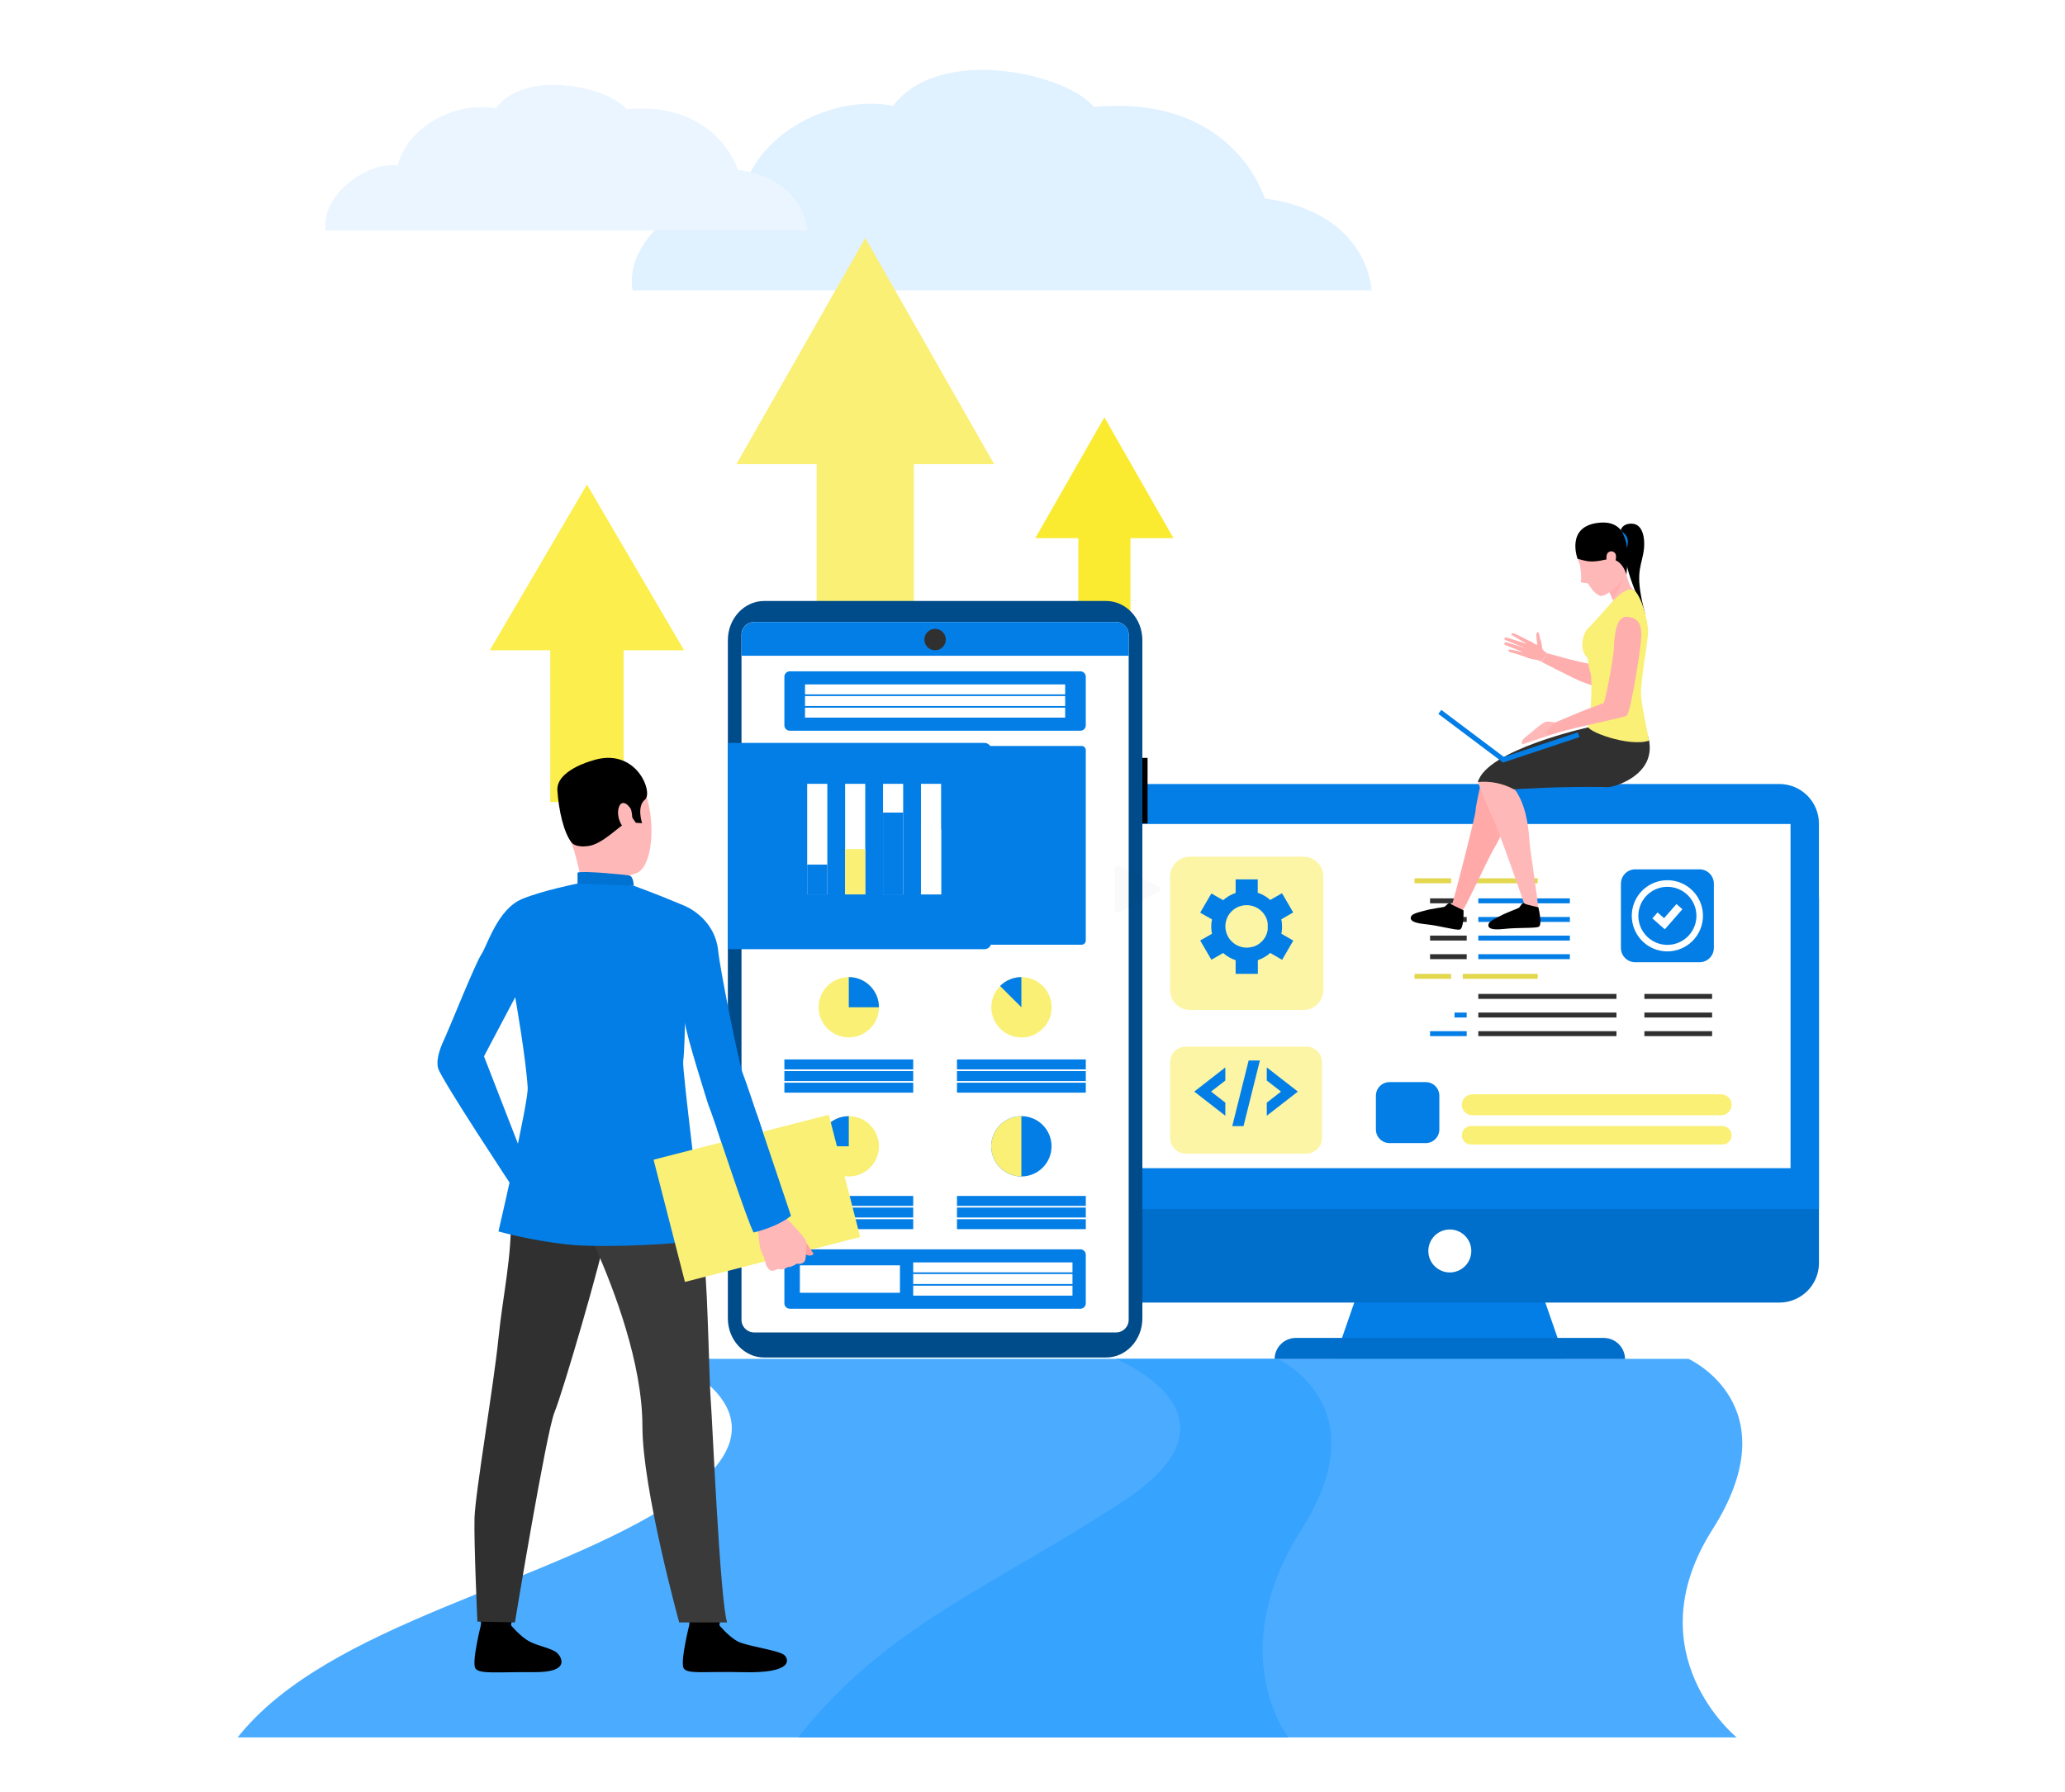 <svg width="303" height="263" viewBox="0 0 303 263" fill="none" xmlns="http://www.w3.org/2000/svg">
<g clip-path="url(#clip0_279_904)">
<g filter="url(#filter0_d_279_904)">
<path d="M92.817 41.605H201.244C201.244 41.605 200.927 30.275 185.58 28.113C185.58 28.113 181.057 12.774 160.509 14.697C156.438 9.733 137.789 5.544 131.05 14.533C122.426 12.833 111.315 18.26 108.964 27.249C102.843 25.967 91.415 33.569 92.817 41.605Z" fill="#E0F1FF"/>
</g>
<g filter="url(#filter1_d_279_904)">
<path d="M47.823 32.833H118.465C118.465 32.833 118.255 25.313 108.257 23.93C108.257 23.93 105.255 13.808 91.925 15.026C89.269 11.762 77.125 9.01 72.726 14.921C67.112 13.808 59.877 17.387 58.346 23.313C54.353 22.501 46.908 27.524 47.823 32.833Z" fill="#EAF5FF"/>
</g>
<path d="M229.633 199.489H195.828L201.64 182.725H223.821L229.633 199.489Z" fill="#037EE6"/>
<path d="M158.566 131.73H266.899V185.361C266.899 186.903 266.287 188.381 265.197 189.471C264.107 190.561 262.628 191.173 261.087 191.173H164.378C162.837 191.173 161.359 190.561 160.269 189.471C159.179 188.381 158.566 186.903 158.566 185.361V131.73Z" fill="#006ECB"/>
<path d="M164.378 115.065H261.083C262.625 115.065 264.103 115.677 265.193 116.767C266.283 117.857 266.895 119.336 266.895 120.877V177.433H158.566V120.877C158.566 119.336 159.179 117.857 160.269 116.767C161.359 115.677 162.837 115.065 164.378 115.065Z" fill="#037EE6"/>
<path d="M262.728 120.934H162.92V171.446H262.728V120.934Z" fill="white"/>
<path d="M212.733 186.751C214.474 186.751 215.886 185.34 215.886 183.598C215.886 181.857 214.474 180.445 212.733 180.445C210.991 180.445 209.58 181.857 209.58 183.598C209.58 185.34 210.991 186.751 212.733 186.751Z" fill="white"/>
<path d="M238.443 199.488H187.023C187.023 198.659 187.352 197.864 187.938 197.278C188.525 196.691 189.32 196.362 190.149 196.362H235.316C236.145 196.362 236.941 196.691 237.527 197.278C238.113 197.864 238.443 198.659 238.443 199.488Z" fill="#006ECB"/>
<path d="M209.196 158.816H203.887C202.783 158.816 201.887 159.711 201.887 160.816V165.767C201.887 166.871 202.783 167.767 203.887 167.767H209.196C210.301 167.767 211.196 166.871 211.196 165.767V160.816C211.196 159.711 210.301 158.816 209.196 158.816Z" fill="#037EE6"/>
<path d="M252.548 161.108H216.03C215.457 161.108 214.993 161.573 214.993 162.145C214.993 162.718 215.457 163.182 216.03 163.182H252.548C253.121 163.182 253.585 162.718 253.585 162.145C253.585 161.573 253.121 161.108 252.548 161.108Z" fill="#FAF076" stroke="#FAF076"/>
<path d="M252.727 165.763H215.851C215.377 165.763 214.993 166.147 214.993 166.621C214.993 167.095 215.377 167.479 215.851 167.479H252.727C253.201 167.479 253.585 167.095 253.585 166.621C253.585 166.147 253.201 165.763 252.727 165.763Z" fill="#FAF076" stroke="#FAF076"/>
<g filter="url(#filter2_d_279_904)">
<path d="M253.727 124.732H202.041V155.982H253.727V124.732Z" fill="white"/>
</g>
<path d="M212.929 128.907H207.552V129.633H212.929V128.907Z" fill="#E2D74D"/>
<path d="M225.633 128.907H214.63V129.633H225.633V128.907Z" fill="#E2D74D"/>
<path d="M215.211 131.85H209.835V132.575H215.211V131.85Z" fill="#303030"/>
<path d="M248.35 131.85H216.913V132.575H248.35V131.85Z" fill="#037EE6"/>
<path d="M215.211 134.582H209.835V135.307H215.211V134.582Z" fill="#303030"/>
<path d="M248.35 134.582H216.913V135.307H248.35V134.582Z" fill="#037EE6"/>
<path d="M215.211 137.314H209.835V138.04H215.211V137.314Z" fill="#303030"/>
<path d="M248.35 137.314H216.913V138.04H248.35V137.314Z" fill="#037EE6"/>
<path d="M215.211 140.043H209.835V140.769H215.211V140.043Z" fill="#303030"/>
<path d="M212.929 142.934H207.552V143.659H212.929V142.934Z" fill="#E2D74D"/>
<path d="M225.633 142.934H214.63V143.659H225.633V142.934Z" fill="#E2D74D"/>
<path d="M237.183 145.876H216.913V146.602H237.183V145.876Z" fill="#303030"/>
<path d="M237.183 148.608H216.913V149.334H237.183V148.608Z" fill="#303030"/>
<path d="M215.208 148.608H213.425V149.334H215.208V148.608Z" fill="#037EE6"/>
<path d="M215.211 151.341H209.835V152.067H215.211V151.341Z" fill="#037EE6"/>
<path d="M237.183 151.341H216.913V152.067H237.183V151.341Z" fill="#303030"/>
<path d="M251.218 145.876H241.283V146.602H251.218V145.876Z" fill="#303030"/>
<path d="M251.218 148.608H241.283V149.334H251.218V148.608Z" fill="#303030"/>
<path d="M251.218 151.341H241.283V152.067H251.218V151.341Z" fill="#303030"/>
<path d="M248.35 140.043H216.913V140.769H248.35V140.043Z" fill="#037EE6"/>
<g opacity="0.65" filter="url(#filter3_d_279_904)">
<path d="M191.262 124.732H174.607C172.994 124.732 171.687 126.039 171.687 127.652V144.307C171.687 145.919 172.994 147.226 174.607 147.226H191.262C192.874 147.226 194.181 145.919 194.181 144.307V127.652C194.181 126.039 192.874 124.732 191.262 124.732Z" fill="#FAF076"/>
</g>
<path d="M188.119 135.958C188.119 135.609 188.084 135.261 188.014 134.92L189.754 133.915L188.112 131.097L186.378 132.082C185.85 131.606 185.228 131.246 184.552 131.025V129.061H181.307V131.057C181.006 131.156 180.714 131.283 180.437 131.435L180.338 131.491L180.24 131.55C179.967 131.714 179.711 131.903 179.474 132.115L177.747 131.13L176.105 133.948L177.835 134.933C177.77 135.244 177.734 135.561 177.727 135.879V136.102C177.734 136.42 177.77 136.737 177.835 137.048L176.105 138.033L177.747 140.855L179.474 139.869C180.007 140.341 180.631 140.7 181.307 140.924V142.924H184.565V140.917C184.895 140.806 185.213 140.661 185.514 140.487C185.824 140.308 186.114 140.097 186.381 139.859L188.125 140.868L189.767 138.046L188.023 137.041C188.093 136.685 188.125 136.321 188.119 135.958ZM185.068 138.257L185.025 138.293C184.969 138.345 184.91 138.391 184.851 138.437L184.769 138.503C184.719 138.536 184.67 138.572 184.618 138.602C184.565 138.631 184.539 138.654 184.496 138.677L184.371 138.746L184.207 138.825L184.112 138.864C184.043 138.894 183.971 138.92 183.898 138.943H183.846C183.551 139.034 183.244 139.081 182.936 139.081C182.107 139.08 181.311 138.751 180.724 138.166C180.136 137.581 179.804 136.787 179.799 135.958C179.799 135.547 179.881 135.141 180.039 134.762L180.059 134.71C180.088 134.644 180.121 134.581 180.151 134.519L180.217 134.401L180.286 134.286L180.404 134.112L180.44 134.066C180.689 133.741 181.001 133.468 181.356 133.264C181.78 133.02 182.255 132.878 182.744 132.85C183.232 132.822 183.721 132.908 184.17 133.103C184.619 133.297 185.016 133.594 185.33 133.969C185.644 134.345 185.865 134.788 185.977 135.265C185.975 135.283 185.975 135.302 185.977 135.32C185.977 135.396 186.004 135.468 186.013 135.544C186.023 135.619 186.013 135.613 186.013 135.649C186.013 135.685 186.013 135.767 186.013 135.83C186.013 135.892 186.013 135.925 186.013 135.971C186.013 136.017 186.013 136.066 186.013 136.115C186.013 136.165 186.013 136.234 186.013 136.293C186.015 136.328 186.015 136.363 186.013 136.398C186.013 136.473 185.99 136.546 185.977 136.621C185.976 136.64 185.976 136.658 185.977 136.677C185.91 136.976 185.799 137.264 185.649 137.531C185.493 137.801 185.297 138.045 185.068 138.257Z" fill="#037EE6"/>
<g opacity="0.65" filter="url(#filter4_d_279_904)">
<path d="M191.687 152.604H173.985C172.716 152.604 171.687 153.654 171.687 154.948V165.971C171.687 167.265 172.716 168.314 173.985 168.314H191.687C192.956 168.314 193.985 167.265 193.985 165.971V154.948C193.985 153.654 192.956 152.604 191.687 152.604Z" fill="#FAF076"/>
</g>
<path d="M179.795 156.659L175.234 160.207L179.795 163.754V161.833L177.705 160.207L179.795 158.582V156.659Z" fill="#037EE6"/>
<path d="M185.877 163.754L190.438 160.207L185.877 156.659V158.582L187.966 160.207L185.877 161.833V163.754Z" fill="#037EE6"/>
<path d="M182.461 165.275H180.809L183.214 155.646H184.863L182.461 165.275Z" fill="#037EE6"/>
<path d="M251.511 125.826H230.35V141.697H251.511V125.826Z" fill="white"/>
<path d="M249.372 127.588H239.942C238.78 127.588 237.839 128.53 237.839 129.692V139.121C237.839 140.283 238.78 141.225 239.942 141.225H249.372C250.534 141.225 251.476 140.283 251.476 139.121V129.692C251.476 128.53 250.534 127.588 249.372 127.588Z" fill="#037EE6"/>
<path d="M244.658 139.631C243.625 139.631 242.615 139.325 241.756 138.752C240.897 138.178 240.227 137.363 239.831 136.408C239.436 135.454 239.332 134.404 239.534 133.39C239.735 132.377 240.233 131.446 240.963 130.716C241.694 129.985 242.624 129.488 243.638 129.286C244.651 129.085 245.701 129.188 246.656 129.584C247.61 129.98 248.426 130.649 248.999 131.509C249.573 132.368 249.879 133.378 249.878 134.411C249.877 135.795 249.326 137.121 248.347 138.1C247.369 139.079 246.042 139.629 244.658 139.631ZM244.658 130.154C243.816 130.154 242.992 130.404 242.292 130.872C241.591 131.34 241.046 132.005 240.723 132.783C240.401 133.562 240.316 134.418 240.481 135.244C240.645 136.07 241.051 136.829 241.646 137.425C242.242 138.021 243.001 138.426 243.827 138.591C244.654 138.755 245.51 138.671 246.288 138.348C247.067 138.026 247.732 137.48 248.2 136.78C248.668 136.079 248.918 135.256 248.918 134.413C248.918 133.284 248.469 132.2 247.67 131.401C246.871 130.603 245.788 130.154 244.658 130.154Z" fill="white"/>
<path d="M244.28 136.394L242.453 134.787L243.219 133.919L244.171 134.756L245.988 132.681L246.859 133.441L244.28 136.394Z" fill="white"/>
<g filter="url(#filter5_d_279_904)">
<path d="M172.189 77.985L162.047 60.243L151.905 77.985H158.221V94.232H165.874V77.985H172.189Z" fill="#FAEB31"/>
</g>
<g filter="url(#filter6_d_279_904)">
<path d="M145.875 67.124L126.962 33.93L108.049 67.124H119.826V97.522H134.097V67.124H145.875Z" fill="#FAF076"/>
</g>
<g filter="url(#filter7_d_279_904)">
<path d="M100.374 94.435L86.121 70.111L71.867 94.435H80.743V116.709H91.499V94.435H100.374Z" fill="#FCEE4C"/>
</g>
<g filter="url(#filter8_d_279_904)">
<path d="M168.385 110.233H166.614V119.85H168.385V110.233Z" fill="black"/>
</g>
<path d="M106.799 93.963V193.476C106.799 196.657 109.188 199.237 112.139 199.237H162.284C165.234 199.237 167.623 196.657 167.623 193.476V93.963C167.623 90.778 165.234 88.202 162.284 88.202H112.139C109.197 88.202 106.799 90.778 106.799 93.963Z" fill="#004B8A"/>
<path d="M163.764 91.291H110.65C109.629 91.291 108.801 92.12 108.801 93.141V193.706C108.801 194.728 109.629 195.556 110.65 195.556H163.764C164.785 195.556 165.613 194.728 165.613 193.706V93.141C165.613 92.12 164.785 91.291 163.764 91.291Z" fill="white"/>
<path d="M163.759 91.291H110.672C110.429 91.291 110.188 91.338 109.963 91.431C109.738 91.524 109.534 91.66 109.362 91.832C109.189 92.003 109.053 92.207 108.96 92.432C108.866 92.657 108.818 92.898 108.818 93.141V96.239H165.613V93.141C165.613 92.898 165.565 92.657 165.472 92.432C165.379 92.207 165.242 92.003 165.07 91.832C164.898 91.66 164.693 91.524 164.468 91.431C164.243 91.338 164.002 91.291 163.759 91.291Z" fill="#037EE6"/>
<path d="M137.207 95.438C138.075 95.438 138.778 94.735 138.778 93.867C138.778 93 138.075 92.296 137.207 92.296C136.339 92.296 135.636 93 135.636 93.867C135.636 94.735 136.339 95.438 137.207 95.438Z" fill="#303030"/>
<path d="M158.703 109.48H115.707C115.368 109.48 115.093 109.755 115.093 110.094V138.039C115.093 138.378 115.368 138.652 115.707 138.652H158.703C159.042 138.652 159.317 138.378 159.317 138.039V110.094C159.317 109.755 159.042 109.48 158.703 109.48Z" fill="#037EE6"/>
<path d="M158.529 183.359H115.881C115.446 183.359 115.093 183.712 115.093 184.146V191.287C115.093 191.722 115.446 192.075 115.881 192.075H158.529C158.964 192.075 159.317 191.722 159.317 191.287V184.146C159.317 183.712 158.964 183.359 158.529 183.359Z" fill="#037EE6"/>
<path d="M158.529 98.527H115.881C115.446 98.527 115.093 98.88 115.093 99.315V106.456C115.093 106.891 115.446 107.243 115.881 107.243H158.529C158.964 107.243 159.317 106.891 159.317 106.456V99.315C159.317 98.88 158.964 98.527 158.529 98.527Z" fill="#037EE6"/>
<path d="M118.122 101.178H156.292" stroke="white" stroke-width="1.461" stroke-miterlimit="10"/>
<path d="M118.122 102.888H156.292" stroke="white" stroke-width="1.461" stroke-miterlimit="10"/>
<path d="M118.122 104.594H156.292" stroke="white" stroke-width="1.461" stroke-miterlimit="10"/>
<path d="M124.545 153.765C123.37 153.765 122.221 153.416 121.244 152.763C120.267 152.11 119.506 151.183 119.057 150.097C118.607 149.011 118.49 147.817 118.719 146.665C118.949 145.512 119.515 144.454 120.346 143.623C121.177 142.793 122.236 142.228 123.388 141.999C124.541 141.77 125.735 141.888 126.821 142.339C127.906 142.789 128.833 143.551 129.485 144.528C130.137 145.506 130.485 146.654 130.484 147.829C130.481 149.403 129.854 150.911 128.74 152.024C127.627 153.136 126.118 153.762 124.545 153.765Z" fill="white"/>
<path d="M124.545 152.255C126.989 152.255 128.97 150.274 128.97 147.83C128.97 145.386 126.989 143.404 124.545 143.404C122.1 143.404 120.119 145.386 120.119 147.83C120.119 150.274 122.1 152.255 124.545 152.255Z" fill="#FAF076"/>
<path d="M124.544 143.404C125.718 143.404 126.844 143.871 127.674 144.7C128.504 145.53 128.97 146.656 128.97 147.83H124.544V143.404Z" fill="#037EE6"/>
<path d="M124.545 174.168C123.37 174.168 122.221 173.82 121.244 173.167C120.267 172.514 119.506 171.586 119.057 170.501C118.607 169.415 118.49 168.221 118.719 167.068C118.949 165.916 119.515 164.858 120.346 164.027C121.177 163.197 122.236 162.631 123.388 162.403C124.541 162.174 125.735 162.292 126.821 162.742C127.906 163.193 128.833 163.955 129.485 164.932C130.137 165.909 130.485 167.058 130.484 168.233C130.481 169.807 129.854 171.315 128.74 172.428C127.627 173.54 126.118 174.166 124.545 174.168Z" fill="white"/>
<path d="M124.545 172.663C126.989 172.663 128.97 170.681 128.97 168.237C128.97 165.793 126.989 163.812 124.545 163.812C122.1 163.812 120.119 165.793 120.119 168.237C120.119 170.681 122.1 172.663 124.545 172.663Z" fill="#FAF076"/>
<path d="M124.545 163.812C123.963 163.812 123.388 163.926 122.851 164.149C122.314 164.371 121.826 164.697 121.415 165.108C121.004 165.519 120.678 166.007 120.456 166.544C120.234 167.081 120.119 167.656 120.119 168.237H124.545V163.812Z" fill="#037EE6"/>
<path d="M149.87 153.765C148.695 153.765 147.546 153.416 146.569 152.763C145.592 152.11 144.831 151.183 144.382 150.097C143.932 149.011 143.815 147.817 144.044 146.665C144.274 145.512 144.84 144.454 145.671 143.623C146.502 142.793 147.561 142.228 148.714 141.999C149.866 141.77 151.06 141.888 152.146 142.339C153.231 142.789 154.158 143.551 154.81 144.528C155.463 145.506 155.81 146.654 155.809 147.829C155.807 149.403 155.18 150.912 154.067 152.025C152.953 153.138 151.444 153.763 149.87 153.765Z" fill="white"/>
<path d="M154.25 148.55C154.643 146.138 153.006 143.864 150.594 143.471C148.181 143.078 145.907 144.715 145.514 147.127C145.121 149.54 146.759 151.814 149.171 152.206C151.583 152.599 153.857 150.962 154.25 148.55Z" fill="#FAF076"/>
<path d="M149.87 147.83V143.404C149.288 143.405 148.712 143.52 148.175 143.744C147.638 143.968 147.15 144.296 146.741 144.71L149.87 147.83Z" fill="#037EE6"/>
<path d="M149.87 174.168C148.695 174.168 147.546 173.82 146.569 173.167C145.592 172.514 144.831 171.586 144.382 170.501C143.932 169.415 143.815 168.221 144.044 167.068C144.274 165.916 144.84 164.858 145.671 164.027C146.502 163.197 147.561 162.631 148.714 162.403C149.866 162.174 151.06 162.292 152.146 162.742C153.231 163.193 154.158 163.955 154.81 164.932C155.463 165.909 155.81 167.058 155.809 168.233C155.807 169.807 155.18 171.316 154.067 172.429C152.953 173.542 151.444 174.167 149.87 174.168Z" fill="white"/>
<path d="M149.87 172.663C152.314 172.663 154.295 170.681 154.295 168.237C154.295 165.793 152.314 163.812 149.87 163.812C147.426 163.812 145.444 165.793 145.444 168.237C145.444 170.681 147.426 172.663 149.87 172.663Z" fill="#037EE6"/>
<path d="M145.444 168.237C145.444 169.411 145.91 170.537 146.74 171.367C147.57 172.197 148.696 172.663 149.87 172.663V163.812C149.288 163.812 148.713 163.926 148.176 164.149C147.639 164.371 147.151 164.697 146.74 165.108C146.329 165.519 146.003 166.007 145.781 166.544C145.559 167.081 145.444 167.656 145.444 168.237Z" fill="#FAF076"/>
<path d="M140.418 156.219H159.321" stroke="#037EE6" stroke-width="1.461" stroke-miterlimit="10"/>
<path d="M140.418 157.929H159.321" stroke="#037EE6" stroke-width="1.461" stroke-miterlimit="10"/>
<path d="M140.418 159.634H159.321" stroke="#037EE6" stroke-width="1.461" stroke-miterlimit="10"/>
<path d="M115.093 156.219H133.996" stroke="#037EE6" stroke-width="1.461" stroke-miterlimit="10"/>
<path d="M115.093 157.929H133.996" stroke="#037EE6" stroke-width="1.461" stroke-miterlimit="10"/>
<path d="M115.093 159.634H133.996" stroke="#037EE6" stroke-width="1.461" stroke-miterlimit="10"/>
<path d="M140.418 176.253H159.321" stroke="#037EE6" stroke-width="1.461" stroke-miterlimit="10"/>
<path d="M140.418 177.958H159.321" stroke="#037EE6" stroke-width="1.461" stroke-miterlimit="10"/>
<path d="M140.418 179.665H159.321" stroke="#037EE6" stroke-width="1.461" stroke-miterlimit="10"/>
<path d="M115.093 176.253H133.996" stroke="#037EE6" stroke-width="1.461" stroke-miterlimit="10"/>
<path d="M115.093 177.958H133.996" stroke="#037EE6" stroke-width="1.461" stroke-miterlimit="10"/>
<path d="M115.093 179.665H133.996" stroke="#037EE6" stroke-width="1.461" stroke-miterlimit="10"/>
<g style="mix-blend-mode:multiply" opacity="0.15">
<g style="mix-blend-mode:multiply" opacity="0.15">
<path d="M163.59 133.474V127.504C163.586 127.426 163.604 127.349 163.64 127.28C163.677 127.211 163.732 127.153 163.799 127.113C163.865 127.072 163.942 127.051 164.02 127.05C164.098 127.049 164.175 127.069 164.242 127.108L169.969 130.093C170.045 130.128 170.109 130.184 170.154 130.254C170.199 130.324 170.223 130.406 170.223 130.489C170.223 130.573 170.199 130.655 170.154 130.725C170.109 130.795 170.045 130.851 169.969 130.885L164.242 133.87C164.175 133.91 164.098 133.93 164.02 133.929C163.942 133.928 163.865 133.906 163.799 133.866C163.732 133.825 163.677 133.768 163.64 133.699C163.604 133.63 163.586 133.552 163.59 133.474Z" fill="#303030"/>
</g>
</g>
<g style="mix-blend-mode:multiply">
<path d="M106.795 109.033H144.465C144.724 109.033 144.972 109.135 145.154 109.318C145.337 109.501 145.44 109.749 145.44 110.007V138.331C145.44 138.589 145.337 138.837 145.154 139.02C144.972 139.203 144.724 139.305 144.465 139.305H106.795V109.033Z" fill="#037EE6"/>
</g>
<path d="M133.996 186.008H157.367" stroke="white" stroke-width="1.461" stroke-miterlimit="10"/>
<path d="M133.996 187.718H157.367" stroke="white" stroke-width="1.461" stroke-miterlimit="10"/>
<path d="M133.996 189.424H157.367" stroke="white" stroke-width="1.461" stroke-miterlimit="10"/>
<path d="M132.05 185.708H117.365V189.734H132.05V185.708Z" fill="white"/>
<path d="M162.833 93.394H161.505V94.399H162.833V93.394Z" fill="#037EE6"/>
<path d="M160.535 93.394H159.208V94.399H160.535V93.394Z" fill="#037EE6"/>
<path d="M158.242 93.394H156.914V94.399H158.242V93.394Z" fill="#037EE6"/>
<path d="M155.944 93.394H154.617V94.399H155.944V93.394Z" fill="#037EE6"/>
<path d="M155.944 93.394H154.617V94.399H155.944V93.394Z" fill="#037EE6"/>
<path d="M111.434 94.394H111.76C111.826 94.395 111.891 94.382 111.952 94.358C112.013 94.332 112.068 94.296 112.115 94.249C112.162 94.203 112.198 94.147 112.223 94.086C112.248 94.025 112.261 93.96 112.26 93.894C112.261 93.828 112.248 93.763 112.223 93.702C112.198 93.641 112.162 93.585 112.115 93.539C112.068 93.492 112.013 93.455 111.952 93.43C111.891 93.406 111.826 93.393 111.76 93.394H111.434C111.301 93.394 111.174 93.446 111.08 93.54C110.986 93.634 110.933 93.761 110.933 93.894C110.933 94.027 110.986 94.154 111.08 94.248C111.174 94.342 111.301 94.394 111.434 94.394Z" fill="#037EE6"/>
<path d="M113.548 94.394H113.87C113.937 94.395 114.002 94.382 114.063 94.358C114.125 94.333 114.18 94.296 114.227 94.249C114.274 94.203 114.311 94.147 114.337 94.087C114.362 94.025 114.375 93.96 114.375 93.894C114.375 93.828 114.362 93.763 114.337 93.701C114.311 93.641 114.274 93.585 114.227 93.539C114.18 93.492 114.125 93.455 114.063 93.43C114.002 93.406 113.937 93.393 113.87 93.394H113.548C113.482 93.393 113.417 93.406 113.356 93.43C113.294 93.455 113.239 93.492 113.192 93.539C113.145 93.585 113.108 93.641 113.082 93.701C113.057 93.763 113.044 93.828 113.044 93.894C113.044 93.96 113.057 94.025 113.082 94.087C113.108 94.147 113.145 94.203 113.192 94.249C113.239 94.296 113.294 94.333 113.356 94.358C113.417 94.382 113.482 94.395 113.548 94.394Z" fill="#037EE6"/>
<path d="M115.685 94.394H116.011C116.077 94.395 116.143 94.382 116.204 94.358C116.264 94.332 116.32 94.296 116.366 94.249C116.413 94.203 116.45 94.147 116.475 94.086C116.5 94.025 116.512 93.96 116.512 93.894C116.512 93.828 116.5 93.763 116.475 93.702C116.45 93.641 116.413 93.585 116.366 93.539C116.32 93.492 116.264 93.455 116.204 93.43C116.143 93.406 116.077 93.393 116.011 93.394H115.685C115.552 93.394 115.425 93.446 115.331 93.54C115.237 93.634 115.185 93.761 115.185 93.894C115.185 94.027 115.237 94.154 115.331 94.248C115.425 94.342 115.552 94.394 115.685 94.394Z" fill="#037EE6"/>
<path d="M117.813 94.394H118.135C118.201 94.395 118.266 94.382 118.328 94.358C118.389 94.333 118.445 94.296 118.492 94.249C118.538 94.203 118.576 94.147 118.601 94.087C118.627 94.025 118.64 93.96 118.64 93.894C118.64 93.828 118.627 93.763 118.601 93.701C118.576 93.641 118.538 93.585 118.492 93.539C118.445 93.492 118.389 93.455 118.328 93.43C118.266 93.406 118.201 93.393 118.135 93.394H117.813C117.747 93.393 117.681 93.406 117.62 93.43C117.559 93.455 117.503 93.492 117.456 93.539C117.409 93.585 117.372 93.641 117.347 93.701C117.321 93.763 117.308 93.828 117.308 93.894C117.308 93.96 117.321 94.025 117.347 94.087C117.372 94.147 117.409 94.203 117.456 94.249C117.503 94.296 117.559 94.333 117.62 94.358C117.681 94.382 117.747 94.395 117.813 94.394Z" fill="#037EE6"/>
<path d="M140.166 112.404H116.359V133.9H140.166V112.404Z" fill="#037EE6"/>
<path d="M121.394 115.041H118.439V131.267H121.394V115.041Z" fill="white"/>
<path d="M126.959 115.041H124.005V131.267H126.959V115.041Z" fill="white"/>
<path d="M132.525 115.041H129.57V131.267H132.525V115.041Z" fill="white"/>
<path d="M138.09 115.041H135.136V131.267H138.09V115.041Z" fill="white"/>
<path d="M121.394 126.891H118.439V131.264H121.394V126.891Z" fill="#037EE6"/>
<path d="M126.959 124.614H124.005V131.263H126.959V124.614Z" fill="#FAF076"/>
<path d="M132.525 119.258H129.57V131.264H132.525V119.258Z" fill="#037EE6"/>
<path d="M138.09 121.716H135.136V131.268H138.09V121.716Z" fill="white"/>
<path d="M34.859 255H254.833C254.833 255 239.687 242.719 251.276 224.473C262.866 206.227 247.746 199.428 247.746 199.428H97.89C97.89 199.428 118.278 207.567 99.292 220.148C80.306 232.729 48.203 238.162 34.859 255Z" fill="#4BACFF"/>
<path d="M117.09 255H189.048C189.048 255 179.384 242.719 190.973 224.473C202.563 206.227 187.443 199.428 187.443 199.428H163.675C163.675 199.428 184.063 207.567 165.077 220.148C146.091 232.729 130.434 238.162 117.09 255Z" fill="#36A3FF"/>
<path d="M75.374 235.761C75.374 235.761 74.985 238.48 74.937 238.888C74.889 239.296 70.622 238.648 70.622 238.648L70.276 235.411C70.276 235.411 74.84 235.377 75.374 235.761Z" fill="black"/>
<path d="M74.984 238.541C74.984 238.541 76.335 240.18 77.647 240.894C78.96 241.608 81.011 241.891 81.783 242.631C82.343 243.164 83.816 245.46 78.386 245.414C72.956 245.368 70.336 245.739 69.754 244.858C69.171 243.977 70.597 238.358 70.597 238.358C70.597 238.358 71.878 238.825 74.984 238.541Z" fill="black"/>
<path d="M105.949 235.761C105.949 235.761 105.562 238.48 105.512 238.888C105.462 239.296 101.197 238.648 101.197 238.648L100.852 235.411C100.852 235.411 105.416 235.377 105.949 235.761Z" fill="black"/>
<path d="M105.558 238.542C105.558 238.542 106.909 240.181 108.222 240.894C109.534 241.608 114.341 242.194 115.114 242.935C115.671 243.468 116.6 245.615 108.959 245.421C103.53 245.279 100.909 245.746 100.328 244.865C99.747 243.984 101.17 238.366 101.17 238.366C101.17 238.366 102.377 238.852 105.558 238.542Z" fill="black"/>
<path d="M76.889 165.577C76.889 165.577 74.618 172.325 74.918 178.136C75.218 183.946 73.744 190.311 73.142 196.384C72.471 203.155 69.723 219.182 69.624 222.805C69.525 226.428 70.05 237.99 70.05 237.99L75.555 238.118C75.555 238.118 80.172 210.097 81.373 207.236C82.573 204.375 88.503 183.994 88.702 181.707C88.9 179.42 76.889 165.577 76.889 165.577Z" fill="#303030"/>
<path d="M100.014 166.778C100.014 166.778 103.033 182.71 103.436 186.269C103.839 189.828 104.1 203.494 104.299 205.712C104.498 207.93 105.629 234.813 106.693 238.118H99.66C99.66 238.118 94.262 218.584 94.262 209.333C94.262 200.083 90.09 189.236 87.398 183.136C84.706 177.036 78.544 176.893 76.889 165.577C76.889 165.577 97.774 163.189 100.014 166.778Z" fill="#3A3A3A"/>
<path d="M85.722 112.321C85.722 112.321 91.266 110.251 93.821 114.47C96.377 118.69 96.13 127.137 93.337 128.176C90.543 129.215 86.345 128.671 84.916 126.033C83.486 123.394 82.193 119.574 82.252 117.024C82.311 114.474 84.267 113.057 85.722 112.321Z" fill="#FFB8B8"/>
<path d="M92.406 127.917C92.406 127.917 92.182 129.371 92.553 130.087C92.925 130.802 85.582 130.82 85.582 130.82C85.582 130.82 84.985 126.927 83.856 123.637C82.726 120.346 92.406 127.917 92.406 127.917Z" fill="#FFB8B8"/>
<path d="M83.856 123.637C83.856 123.637 84.362 124.473 86.43 124.149C88.499 123.824 91.023 121.073 91.886 120.774C92.749 120.476 92.758 119.965 92.758 119.965L93.299 120.755L94.216 120.814C94.216 120.814 93.379 118.35 94.642 117.347C95.905 116.344 93.331 109.379 86.697 111.696C86.697 111.696 81.602 113.101 81.787 115.999C81.971 118.897 82.714 122.195 83.856 123.637Z" fill="black"/>
<path d="M92.989 129.995C92.989 129.995 92.966 128.628 92.346 128.496C91.726 128.365 85.504 127.766 84.743 128.067V129.665C84.743 129.665 86.209 130.567 92.989 129.995Z" fill="#0072D2"/>
<path d="M92.621 118.908C92.505 118.421 91.269 117.033 90.795 118.519C90.321 120.005 91.506 122.007 92.173 121.836C92.841 121.666 92.916 120.139 92.621 118.908Z" fill="#FFB8B8"/>
<path d="M92.989 129.995C92.989 129.995 96.4 131.222 100.351 132.9C100.351 132.9 104.895 134.598 105.389 139.616C105.65 142.28 108.486 156.423 109.019 157.618C109.552 158.813 115.842 178.04 116.064 178.436C116.286 178.832 110.928 181.057 110.575 180.879C110.221 180.702 104.483 163.348 103.906 162.056C103.906 162.056 100.605 151.651 100.516 150.099C100.516 150.099 100.422 154.521 100.245 155.762C100.067 157.003 103.18 181.096 103.086 181.762C102.992 182.428 88.934 183.271 83.305 182.65C79.872 182.267 76.473 181.628 73.137 180.735C73.137 180.735 77.566 161.72 77.429 159.603C77.132 155.009 75.598 146.357 75.598 146.357L71.016 155.034L76.889 170.146L75.545 174.746C75.545 174.746 64.629 158.25 64.273 156.744C63.918 155.238 64.806 153.318 65.385 152.077C65.964 150.836 69.745 141.392 70.633 140.062C71.521 138.732 73.016 133.408 76.637 131.927C79.656 130.684 84.743 129.673 84.743 129.673L92.989 129.995Z" fill="#037EE6"/>
<g filter="url(#filter9_d_279_904)">
<path d="M100.501 187.142L126.216 180.549L121.616 162.609L95.901 169.202L100.501 187.142Z" fill="#FAF076"/>
</g>
<path d="M118.303 182.363C118.303 182.363 119.036 183.55 119.304 183.889C119.573 184.228 118.646 184.441 118.248 184.098C117.85 183.756 118.303 182.363 118.303 182.363Z" fill="#FFA1A1"/>
<path d="M112.949 186.419C112.949 186.419 112.516 185.967 112.416 185.675C112.416 185.675 112.286 185.143 112.171 184.754C112.144 184.656 112.11 184.559 112.07 184.466C111.947 184.194 111.596 183.637 111.482 182.903C111.368 182.17 111.049 178.881 111.049 178.881L113.041 178.378L114.639 178.041C114.639 178.041 118.095 181.49 118.28 182.159C118.298 182.223 118.312 182.287 118.322 182.353C118.424 182.937 118.255 183.418 118.273 183.725C118.273 183.839 118.262 184.984 117.996 185.198C117.855 185.328 117.683 185.42 117.496 185.464C117.31 185.509 117.115 185.504 116.93 185.452C116.93 185.452 116.181 186.002 115.556 185.97C115.556 185.97 114.881 186.503 114.116 186.236C114.13 186.236 113.384 186.698 112.949 186.419Z" fill="#FFB8B8"/>
<path d="M105.172 165.612C105.172 165.612 109.736 179.434 110.575 180.884C110.575 180.884 113.922 180.174 116.064 178.441L111.052 163.524L105.172 165.612Z" fill="#037EE6"/>
<path d="M237.821 77.793C237.821 77.793 238.018 76.848 239.378 76.853C241.288 76.853 241.454 79.573 241.117 81.26C240.691 83.503 239.882 84.416 241.423 90.22C241.423 90.22 238.008 83.046 238.547 80.912C238.947 79.345 237.821 77.793 237.821 77.793Z" fill="black"/>
<path d="M227.07 95.889C227.07 95.889 226.26 95.479 226.271 95.033C226.248 94.611 226.156 94.195 226.001 93.802C225.902 93.553 225.866 92.665 225.565 92.8C225.264 92.936 225.565 94.27 225.565 94.56C225.565 94.851 224.604 94.041 224.319 94.041C224.033 94.041 222.855 95.858 223.582 96.32C224.18 96.612 224.828 96.788 225.492 96.839L226.193 97.099L227.07 95.889Z" fill="#FFAEAE"/>
<path d="M224.511 94.129C224.511 94.129 222.196 92.873 221.972 92.93C221.749 92.987 221.692 93.122 221.905 93.252L224.106 94.534C224.106 94.534 221.121 93.543 220.934 93.543C220.747 93.543 220.69 93.807 220.799 93.885C220.908 93.963 223.81 95.131 223.81 95.131C223.81 95.131 221.022 94.207 220.862 94.264C220.823 94.281 220.79 94.309 220.766 94.345C220.743 94.38 220.731 94.422 220.731 94.464C220.731 94.507 220.743 94.548 220.766 94.584C220.79 94.619 220.823 94.647 220.862 94.664L223.602 95.754C223.602 95.754 221.526 95.235 221.422 95.349C221.318 95.463 221.23 95.65 221.77 95.77C222.31 95.889 223.551 96.315 223.551 96.315L224.511 94.129Z" fill="#FFAEAE"/>
<path d="M234.078 97.638C234.078 97.638 230.283 96.797 229.557 96.574C228.716 96.32 227.07 95.889 227.07 95.889L226.193 97.145C226.193 97.145 231.072 99.663 231.981 100.01C232.889 100.358 235.095 101.168 235.095 101.168L234.078 97.638Z" fill="#FFAEAE"/>
<path d="M217.654 113.352C217.654 113.352 216.543 118.071 216.506 118.995C216.47 119.919 213.278 132.216 213.044 132.824C212.81 133.431 214.243 133.955 214.648 133.556C215.053 133.156 218.225 126.288 218.946 125.022C219.668 123.755 221.443 120.786 221.542 117.827C221.64 114.868 217.654 113.352 217.654 113.352Z" fill="#FFA9A9"/>
<path d="M216.849 114.773C216.849 114.773 218.572 119.305 219.06 120.089C219.548 120.873 223.774 132.859 223.924 133.492C224.075 134.125 225.544 133.705 225.653 133.144C225.762 132.584 224.563 125.181 224.449 123.723C224.335 122.264 224.148 118.817 222.575 116.31C221.002 113.803 216.849 114.773 216.849 114.773Z" fill="#FFB8B8"/>
<path d="M225.731 133.167C225.731 133.167 223.81 132.72 223.748 132.647C223.686 132.575 223.67 132.487 223.416 132.601C223.161 132.715 223.073 133.12 222.824 133.26C222.575 133.4 221.033 133.935 220.197 134.397C219.896 134.563 218.614 135.129 218.443 135.554C218.271 135.98 218.365 136.593 220.607 136.344C222.85 136.094 225.326 136.276 225.798 136.006C226.271 135.736 225.881 133.81 225.731 133.167Z" fill="black"/>
<path d="M214.747 133.602C214.747 133.602 212.966 132.756 212.925 132.694C212.883 132.631 212.883 132.517 212.608 132.58C212.333 132.642 212.161 133.01 211.886 133.099C211.611 133.187 209.992 133.369 209.078 133.644C208.746 133.742 207.37 134.017 207.116 134.402C206.861 134.786 206.815 135.409 209.062 135.632C211.31 135.855 213.682 136.582 214.212 136.421C214.741 136.26 214.767 134.267 214.747 133.602Z" fill="black"/>
<path d="M233.04 106.754C233.04 106.754 218.188 110.014 216.849 114.775C218.678 114.597 220.518 114.97 222.133 115.844C222.133 115.844 229.058 115.361 235.988 115.522C236.855 115.522 242.913 113.799 241.974 108.701C241.034 103.604 233.04 106.754 233.04 106.754Z" fill="#303030"/>
<path d="M235.563 86.104C235.797 86.341 235.993 86.612 236.144 86.909C236.306 87.205 236.448 87.512 236.57 87.828C236.723 88.223 236.855 88.627 236.964 89.037C236.964 89.037 240.479 87.184 239.622 86.483C238.766 85.782 238.392 83.052 238.392 83.052C238.392 83.052 234.852 85.419 235.563 86.104Z" fill="#FFB8B8"/>
<path d="M231.451 79.485C231.451 79.485 230.725 80.581 231.82 82.859C231.82 82.859 232.142 84.827 231.945 85.237C231.747 85.647 232.853 85.476 233.035 85.683C233.216 85.891 233.741 86.955 234.68 87.422C235.62 87.89 238.766 84.827 238.625 83.612C238.485 82.397 239.664 76.76 235.547 77.668C231.431 78.577 231.451 79.485 231.451 79.485Z" fill="#FFB8B8"/>
<path d="M231.483 82.013C231.483 82.013 229.635 77.17 234.706 76.713C239.778 76.256 238.802 82.387 238.646 84.339C238.646 84.339 237.961 81.567 235.615 82.122C233.268 82.678 232.63 82.288 231.483 82.013Z" fill="black"/>
<path d="M235.796 81.328C235.858 81.189 235.964 81.073 236.097 81C236.231 80.927 236.385 80.901 236.535 80.924C236.686 80.948 236.824 81.021 236.929 81.132C237.034 81.242 237.099 81.384 237.115 81.536C237.219 82.335 236.632 83.326 236.263 83.031C236.022 82.828 235.849 82.556 235.765 82.252C235.682 81.948 235.693 81.626 235.796 81.328Z" fill="#FFB8B8"/>
<path d="M236.144 86.908C236.306 87.205 236.448 87.512 236.57 87.827C237.655 86.919 238.127 84.925 238.127 84.925C237.571 85.675 236.912 86.343 236.17 86.908H236.144Z" fill="#FFAFAF"/>
<path d="M236.45 88.445C236.45 88.445 233.336 91.985 232.957 92.271C232.578 92.556 231.399 95.079 232.957 96.59C233.016 97.347 233.159 98.096 233.382 98.822C233.663 99.44 233.466 105.804 233.014 106.531C232.562 107.257 238.942 109.687 241.974 108.7C241.974 108.7 241.112 104.625 240.832 102.544C240.551 100.462 241.802 94.415 241.833 92.785C241.865 91.155 240.733 87.023 239.622 86.555C238.511 86.088 236.45 88.445 236.45 88.445Z" fill="#FAF076"/>
<g filter="url(#filter10_d_279_904)">
<path d="M231.759 107.178L220.521 110.925L220.29 110.23L231.528 106.483L231.759 107.178Z" fill="#037EE6"/>
</g>
<g filter="url(#filter11_d_279_904)">
<path d="M220.515 110.896L211.048 103.775L211.488 103.19L220.955 110.311L220.515 110.896Z" fill="#037EE6"/>
</g>
<path d="M223.343 109.251C223.25 109.007 223.234 108.613 223.961 108.073C224.688 107.533 226.281 106.033 226.883 105.919C227.317 105.9 227.752 105.939 228.176 106.033C228.42 105.996 228.737 107.455 228.737 107.455L223.343 109.251Z" fill="#FFB8B8"/>
<path d="M228.176 106.032C228.176 106.032 231.363 104.719 231.903 104.475C232.443 104.231 235.07 103.296 235.293 103.182C235.516 103.068 236.694 96.953 236.788 95.338C236.881 93.724 236.975 90.376 238.776 90.526C240.577 90.677 241.003 91.855 240.774 94.16C240.546 96.465 239.217 104.791 238.662 105.061C238.106 105.331 231.446 106.665 228.28 107.605C225.113 108.545 228.176 106.032 228.176 106.032Z" fill="#FFAEAE"/>
<path d="M238.003 78.041C238.003 78.041 238.761 79.412 238.683 80.44C238.683 80.455 239.378 78.898 238.003 78.041Z" fill="#037EE6"/>
</g>
<defs>
<filter id="filter0_d_279_904" x="88.699" y="6.26" width="116.545" height="40.344" filterUnits="userSpaceOnUse" color-interpolation-filters="sRGB">
<feFlood flood-opacity="0" result="BackgroundImageFix"/>
<feColorMatrix in="SourceAlpha" type="matrix" values="0 0 0 0 0 0 0 0 0 0 0 0 0 0 0 0 0 0 127 0" result="hardAlpha"/>
<feOffset dy="1"/>
<feGaussianBlur stdDeviation="2"/>
<feComposite in2="hardAlpha" operator="out"/>
<feColorMatrix type="matrix" values="0 0 0 0 0 0 0 0 0 0 0 0 0 0 0 0 0 0 0.1 0"/>
<feBlend mode="normal" in2="BackgroundImageFix" result="effect1_dropShadow_279_904"/>
<feBlend mode="normal" in="SourceGraphic" in2="effect1_dropShadow_279_904" result="shape"/>
</filter>
<filter id="filter1_d_279_904" x="43.746" y="8.453" width="78.719" height="29.38" filterUnits="userSpaceOnUse" color-interpolation-filters="sRGB">
<feFlood flood-opacity="0" result="BackgroundImageFix"/>
<feColorMatrix in="SourceAlpha" type="matrix" values="0 0 0 0 0 0 0 0 0 0 0 0 0 0 0 0 0 0 127 0" result="hardAlpha"/>
<feOffset dy="1"/>
<feGaussianBlur stdDeviation="2"/>
<feComposite in2="hardAlpha" operator="out"/>
<feColorMatrix type="matrix" values="0 0 0 0 0 0 0 0 0 0 0 0 0 0 0 0 0 0 0.1 0"/>
<feBlend mode="normal" in2="BackgroundImageFix" result="effect1_dropShadow_279_904"/>
<feBlend mode="normal" in="SourceGraphic" in2="effect1_dropShadow_279_904" result="shape"/>
</filter>
<filter id="filter2_d_279_904" x="198.041" y="120.732" width="59.685" height="39.251" filterUnits="userSpaceOnUse" color-interpolation-filters="sRGB">
<feFlood flood-opacity="0" result="BackgroundImageFix"/>
<feColorMatrix in="SourceAlpha" type="matrix" values="0 0 0 0 0 0 0 0 0 0 0 0 0 0 0 0 0 0 127 0" result="hardAlpha"/>
<feOffset/>
<feGaussianBlur stdDeviation="2"/>
<feComposite in2="hardAlpha" operator="out"/>
<feColorMatrix type="matrix" values="0 0 0 0 0 0 0 0 0 0 0 0 0 0 0 0 0 0 0.2 0"/>
<feBlend mode="normal" in2="BackgroundImageFix" result="effect1_dropShadow_279_904"/>
<feBlend mode="normal" in="SourceGraphic" in2="effect1_dropShadow_279_904" result="shape"/>
</filter>
<filter id="filter3_d_279_904" x="169.687" y="123.732" width="26.494" height="26.494" filterUnits="userSpaceOnUse" color-interpolation-filters="sRGB">
<feFlood flood-opacity="0" result="BackgroundImageFix"/>
<feColorMatrix in="SourceAlpha" type="matrix" values="0 0 0 0 0 0 0 0 0 0 0 0 0 0 0 0 0 0 127 0" result="hardAlpha"/>
<feOffset dy="1"/>
<feGaussianBlur stdDeviation="1"/>
<feComposite in2="hardAlpha" operator="out"/>
<feColorMatrix type="matrix" values="0 0 0 0 0 0 0 0 0 0 0 0 0 0 0 0 0 0 0.2 0"/>
<feBlend mode="normal" in2="BackgroundImageFix" result="effect1_dropShadow_279_904"/>
<feBlend mode="normal" in="SourceGraphic" in2="effect1_dropShadow_279_904" result="shape"/>
</filter>
<filter id="filter4_d_279_904" x="169.687" y="151.604" width="26.298" height="19.71" filterUnits="userSpaceOnUse" color-interpolation-filters="sRGB">
<feFlood flood-opacity="0" result="BackgroundImageFix"/>
<feColorMatrix in="SourceAlpha" type="matrix" values="0 0 0 0 0 0 0 0 0 0 0 0 0 0 0 0 0 0 127 0" result="hardAlpha"/>
<feOffset dy="1"/>
<feGaussianBlur stdDeviation="1"/>
<feComposite in2="hardAlpha" operator="out"/>
<feColorMatrix type="matrix" values="0 0 0 0 0 0 0 0 0 0 0 0 0 0 0 0 0 0 0.2 0"/>
<feBlend mode="normal" in2="BackgroundImageFix" result="effect1_dropShadow_279_904"/>
<feBlend mode="normal" in="SourceGraphic" in2="effect1_dropShadow_279_904" result="shape"/>
</filter>
<filter id="filter5_d_279_904" x="147.905" y="57.243" width="28.284" height="41.989" filterUnits="userSpaceOnUse" color-interpolation-filters="sRGB">
<feFlood flood-opacity="0" result="BackgroundImageFix"/>
<feColorMatrix in="SourceAlpha" type="matrix" values="0 0 0 0 0 0 0 0 0 0 0 0 0 0 0 0 0 0 127 0" result="hardAlpha"/>
<feOffset dy="1"/>
<feGaussianBlur stdDeviation="2"/>
<feComposite in2="hardAlpha" operator="out"/>
<feColorMatrix type="matrix" values="0 0 0 0 0 0 0 0 0 0 0 0 0 0 0 0 0 0 0.1 0"/>
<feBlend mode="normal" in2="BackgroundImageFix" result="effect1_dropShadow_279_904"/>
<feBlend mode="normal" in="SourceGraphic" in2="effect1_dropShadow_279_904" result="shape"/>
</filter>
<filter id="filter6_d_279_904" x="104.049" y="30.93" width="45.826" height="71.592" filterUnits="userSpaceOnUse" color-interpolation-filters="sRGB">
<feFlood flood-opacity="0" result="BackgroundImageFix"/>
<feColorMatrix in="SourceAlpha" type="matrix" values="0 0 0 0 0 0 0 0 0 0 0 0 0 0 0 0 0 0 127 0" result="hardAlpha"/>
<feOffset dy="1"/>
<feGaussianBlur stdDeviation="2"/>
<feComposite in2="hardAlpha" operator="out"/>
<feColorMatrix type="matrix" values="0 0 0 0 0 0 0 0 0 0 0 0 0 0 0 0 0 0 0.1 0"/>
<feBlend mode="normal" in2="BackgroundImageFix" result="effect1_dropShadow_279_904"/>
<feBlend mode="normal" in="SourceGraphic" in2="effect1_dropShadow_279_904" result="shape"/>
</filter>
<filter id="filter7_d_279_904" x="67.867" y="67.111" width="36.507" height="54.598" filterUnits="userSpaceOnUse" color-interpolation-filters="sRGB">
<feFlood flood-opacity="0" result="BackgroundImageFix"/>
<feColorMatrix in="SourceAlpha" type="matrix" values="0 0 0 0 0 0 0 0 0 0 0 0 0 0 0 0 0 0 127 0" result="hardAlpha"/>
<feOffset dy="1"/>
<feGaussianBlur stdDeviation="2"/>
<feComposite in2="hardAlpha" operator="out"/>
<feColorMatrix type="matrix" values="0 0 0 0 0 0 0 0 0 0 0 0 0 0 0 0 0 0 0.1 0"/>
<feBlend mode="normal" in2="BackgroundImageFix" result="effect1_dropShadow_279_904"/>
<feBlend mode="normal" in="SourceGraphic" in2="effect1_dropShadow_279_904" result="shape"/>
</filter>
<filter id="filter8_d_279_904" x="162.614" y="107.233" width="9.771" height="17.617" filterUnits="userSpaceOnUse" color-interpolation-filters="sRGB">
<feFlood flood-opacity="0" result="BackgroundImageFix"/>
<feColorMatrix in="SourceAlpha" type="matrix" values="0 0 0 0 0 0 0 0 0 0 0 0 0 0 0 0 0 0 127 0" result="hardAlpha"/>
<feOffset dy="1"/>
<feGaussianBlur stdDeviation="2"/>
<feComposite in2="hardAlpha" operator="out"/>
<feColorMatrix type="matrix" values="0 0 0 0 0 0 0 0 0 0 0 0 0 0 0 0 0 0 0.1 0"/>
<feBlend mode="normal" in2="BackgroundImageFix" result="effect1_dropShadow_279_904"/>
<feBlend mode="normal" in="SourceGraphic" in2="effect1_dropShadow_279_904" result="shape"/>
</filter>
<filter id="filter9_d_279_904" x="91.901" y="159.609" width="38.315" height="32.533" filterUnits="userSpaceOnUse" color-interpolation-filters="sRGB">
<feFlood flood-opacity="0" result="BackgroundImageFix"/>
<feColorMatrix in="SourceAlpha" type="matrix" values="0 0 0 0 0 0 0 0 0 0 0 0 0 0 0 0 0 0 127 0" result="hardAlpha"/>
<feOffset dy="1"/>
<feGaussianBlur stdDeviation="2"/>
<feComposite in2="hardAlpha" operator="out"/>
<feColorMatrix type="matrix" values="0 0 0 0 0 0 0 0 0 0 0 0 0 0 0 0 0 0 0.1 0"/>
<feBlend mode="normal" in2="BackgroundImageFix" result="effect1_dropShadow_279_904"/>
<feBlend mode="normal" in="SourceGraphic" in2="effect1_dropShadow_279_904" result="shape"/>
</filter>
<filter id="filter10_d_279_904" x="218.29" y="105.483" width="15.469" height="8.441" filterUnits="userSpaceOnUse" color-interpolation-filters="sRGB">
<feFlood flood-opacity="0" result="BackgroundImageFix"/>
<feColorMatrix in="SourceAlpha" type="matrix" values="0 0 0 0 0 0 0 0 0 0 0 0 0 0 0 0 0 0 127 0" result="hardAlpha"/>
<feOffset dy="1"/>
<feGaussianBlur stdDeviation="1"/>
<feComposite in2="hardAlpha" operator="out"/>
<feColorMatrix type="matrix" values="0 0 0 0 0 0 0 0 0 0 0 0 0 0 0 0 0 0 0.2 0"/>
<feBlend mode="normal" in2="BackgroundImageFix" result="effect1_dropShadow_279_904"/>
<feBlend mode="normal" in="SourceGraphic" in2="effect1_dropShadow_279_904" result="shape"/>
</filter>
<filter id="filter11_d_279_904" x="209.048" y="102.19" width="13.907" height="11.706" filterUnits="userSpaceOnUse" color-interpolation-filters="sRGB">
<feFlood flood-opacity="0" result="BackgroundImageFix"/>
<feColorMatrix in="SourceAlpha" type="matrix" values="0 0 0 0 0 0 0 0 0 0 0 0 0 0 0 0 0 0 127 0" result="hardAlpha"/>
<feOffset dy="1"/>
<feGaussianBlur stdDeviation="1"/>
<feComposite in2="hardAlpha" operator="out"/>
<feColorMatrix type="matrix" values="0 0 0 0 0 0 0 0 0 0 0 0 0 0 0 0 0 0 0.2 0"/>
<feBlend mode="normal" in2="BackgroundImageFix" result="effect1_dropShadow_279_904"/>
<feBlend mode="normal" in="SourceGraphic" in2="effect1_dropShadow_279_904" result="shape"/>
</filter>
<clipPath id="clip0_279_904">
<rect width="302" height="262" fill="white" transform="translate(0.054 0.073)"/>
</clipPath>
</defs>
</svg>

